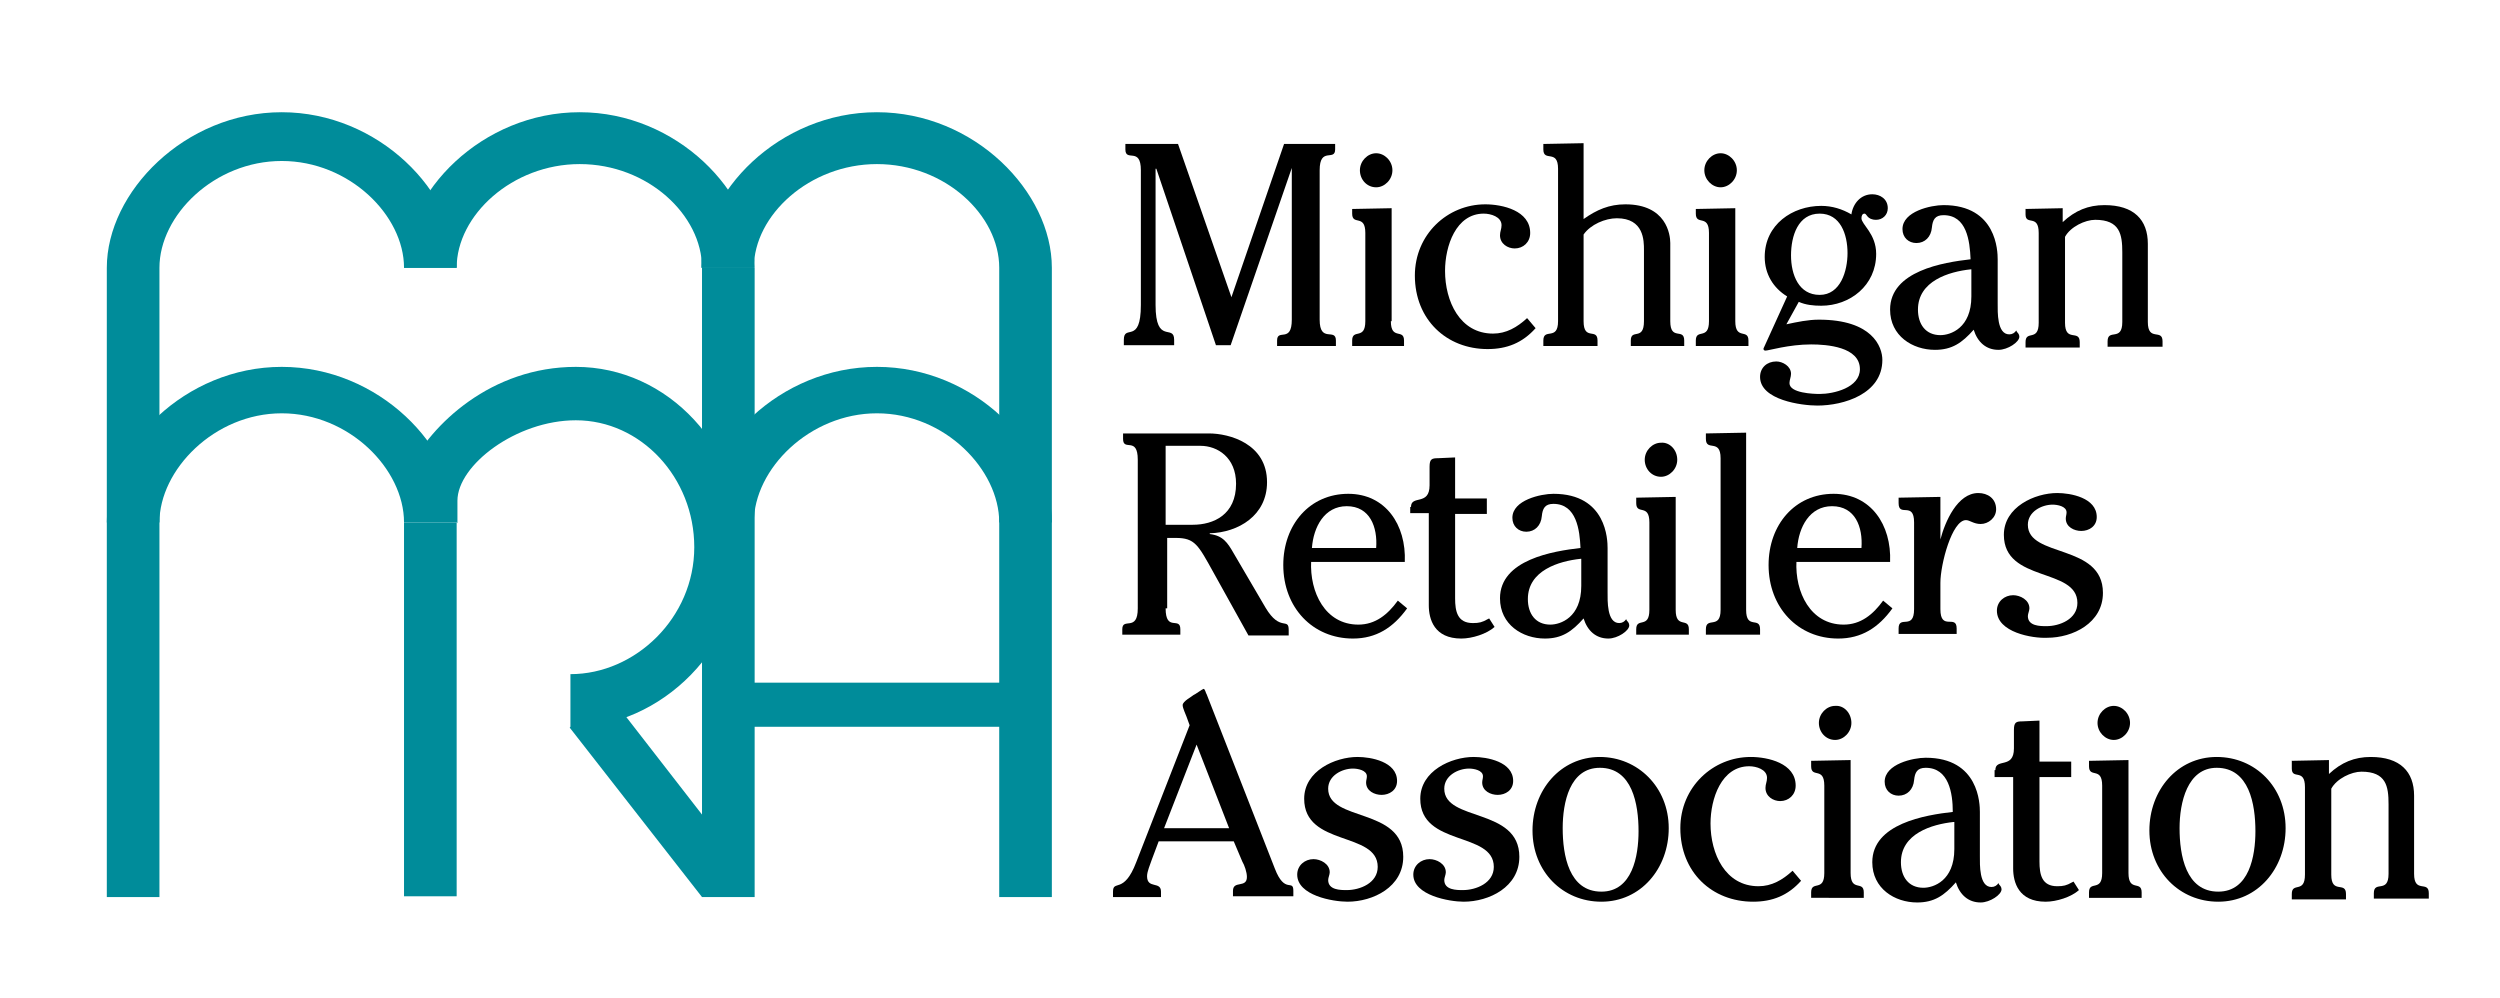 <?xml version="1.0" encoding="utf-8"?>
<!-- Generator: Adobe Illustrator 22.0.1, SVG Export Plug-In . SVG Version: 6.00 Build 0)  -->
<svg version="1.1" id="Layer_1" xmlns="http://www.w3.org/2000/svg" xmlns:xlink="http://www.w3.org/1999/xlink" x="0px" y="0px"
	 viewBox="0 0 323 129" style="enable-background:new 0 0 323 129;" xml:space="preserve">
<style type="text/css">
	.st0{fill:#008C9A;}
</style>
<g>
	<path class="st0" d="M17.2,74.1"/>
	<rect x="52.2" y="67.5" class="st0" width="6.8" height="48.3"/>
	<rect x="90.7" y="34.6" class="st0" width="6.8" height="81.3"/>
	<path class="st0" d="M132.5,74.1"/>
	<path class="st0" d="M36.4,34.6"/>
	<path class="st0" d="M36.4,34.6"/>
	<path class="st0" d="M74.9,34.6"/>
	<path class="st0" d="M113.3,34.6"/>
	<path class="st0" d="M129.1,34.6c0-6.8-7-13.4-15.8-13.4c-8.7,0-15.9,6.6-15.9,13.4h-6.8c0-9.8,10.1-20.1,22.7-20.1
		s22.6,10.3,22.6,20.1v81.3h-6.8V34.6z"/>
	<path class="st0" d="M113.3,34.6"/>
	<path class="st0" d="M36.4,34.6"/>
	<path class="st0" d="M36.4,34.6"/>
	<path class="st0" d="M74.9,34.6"/>
	<path class="st0" d="M52.2,34.6c0-9.8,10.1-20.1,22.7-20.1c12.5,0,22.6,10.3,22.6,20.1h-6.8c0-6.8-7-13.4-15.8-13.4
		c-8.7,0-15.9,6.6-15.9,13.4H52.2z"/>
	<path class="st0" d="M36.4,67.5"/>
	<path class="st0" d="M36.4,67.5"/>
	<path class="st0" d="M74.9,67.5"/>
	<path class="st0" d="M20.6,67.5c0-6.8,7.1-14.1,15.8-14.1s15.8,7.2,15.8,14.1H59c0-9.8-10.1-20.1-22.6-20.1
		c-12.5,0-22.6,10.3-22.6,20.1"/>
	<path class="st0" d="M129.1,67.5c0-6.8-7-14.1-15.8-14.1c-8.7,0-15.9,7.2-15.9,14.1h-6.8c0-9.8,10.1-20.1,22.7-20.1
		s22.6,10.3,22.6,20.1H129.1z"/>
	<g>
		<rect x="96.9" y="88.2" class="st0" width="34.2" height="5.7"/>
		<path class="st0" d="M114,91.1"/>
	</g>
	<path class="st0" d="M59,34.6c0-9.8-10.1-20.1-22.6-20.1c-12.5,0-22.6,10.3-22.6,20.1v81.3h6.8V34.6c0-6.8,7.1-13.8,15.8-13.8
		s15.8,7,15.8,13.8H59z"/>
	<path class="st0" d="M73.6,94c11.9,0,22.4-10.4,22.4-23.3c0-12.9-9.7-23.3-21.6-23.3c-10.9,0-18.7,7.4-21.6,13.3l6.3,6.9v-2.9
		c0-4.6,7.6-10.4,15.3-10.4c8.4,0,15.3,7.4,15.3,16.4c0,9.1-7.6,16.4-16,16.4V94z"/>
	<path class="st0" d="M74.4,70.7"/>
	<polygon class="st0" points="96.1,112.2 79.1,90.3 73.6,94 90.7,115.9 	"/>
</g>
<path d="M166.9,21.7L166.9,21.7L159,44.6h-1.9l-7.7-22.8h-0.1v17.6c0,5.2,2.4,2.4,2.4,4.5v0.7h-6.5v-0.7c0-2.1,2.2,0.7,2.2-4.5V22
	c0-3.1-2-1-2-2.7v-0.7h6.8l6.9,19.8l6.8-19.8h6.6v0.7c0,1.6-2-0.4-2,2.7v19.3c0,3.1,2.1,1,2.1,2.7v0.7h-7.6v-0.7
	c0-1.6,1.9,0.4,1.9-2.7V21.7z"/>
<path d="M179.7,41.5c0,2.5,1.7,0.9,1.7,2.5v0.7h-6.7v-0.7c0-1.6,1.7,0,1.7-2.5V30.1c0-2.5-1.7-0.9-1.7-2.5V27l5.1-0.1V41.5z
	 M179.9,22c0,1.2-1,2.2-2.1,2.2c-1.2,0-2.1-1-2.1-2.2c0-1.2,1-2.2,2.1-2.2C178.9,19.8,179.9,20.8,179.9,22z"/>
<path d="M198.4,42.4c-1.7,1.9-3.7,2.7-6.2,2.7c-5.3,0-9.4-3.8-9.4-9.5c0-5.3,4.2-9.2,9.1-9.2c2.2,0,5.8,0.8,5.8,3.7c0,1.2-0.9,2-2,2
	c-0.9,0-1.9-0.6-1.9-1.7c0-0.5,0.2-0.8,0.2-1.3c0-1.1-1.4-1.5-2.3-1.5c-3.6,0-5,4.2-5,7.4c0,3.9,1.9,8.1,6.2,8.1
	c1.7,0,3.1-0.8,4.4-2L198.4,42.4z"/>
<path d="M204.6,41.5c0,2.6,1.8,0.8,1.8,2.5v0.7h-7v-0.7c0-1.7,1.9,0.1,1.9-2.5V21.8c0-2.6-1.9-0.8-1.9-2.5v-0.7l5.2-0.1v9.8
	c1.7-1.2,3.3-1.9,5.4-1.9c5.3,0,5.8,3.9,5.8,5v10.1c0,2.6,1.8,0.8,1.8,2.5v0.7h-6.9v-0.7c0-1.6,1.7,0.1,1.7-2.5v-9.2
	c0-1.2,0-4.1-3.5-4.1c-1.5,0-3.4,0.8-4.3,2.1V41.5z"/>
<path d="M224.2,41.5c0,2.5,1.7,0.9,1.7,2.5v0.7h-6.8v-0.7c0-1.6,1.7,0,1.7-2.5V30.1c0-2.5-1.7-0.9-1.7-2.5V27l5.1-0.1V41.5z
	 M224.4,22c0,1.2-1,2.2-2.1,2.2s-2.1-1-2.1-2.2c0-1.2,1-2.2,2.1-2.2S224.4,20.8,224.4,22z"/>
<path d="M230.8,41.9c1.4-0.3,2.8-0.6,4.2-0.6c6.9,0,8.2,3.5,8.2,5.2c0,4.4-5,5.9-8.4,5.9c-2,0-7.4-0.7-7.4-3.7c0-1.2,0.9-2,2.1-2
	c0.8,0,1.9,0.6,1.9,1.6c0,0.4-0.2,0.8-0.2,1.2c0,1.3,3.1,1.4,3.9,1.4c1.8,0,5.2-0.8,5.2-3.2c0-2.9-4.3-3.2-6.3-3.2
	c-2.9,0-5.5,0.8-5.9,0.8c-0.3,0-0.3-0.3-0.2-0.4l3-6.6c-1.8-1.1-2.9-2.9-2.9-5.1c0-4.2,3.6-6.6,7.3-6.6c1.4,0,2.7,0.4,3.9,1.1
	c0.2-1.4,1.2-2.6,2.7-2.6c1,0,2,0.6,2,1.8c0,0.9-0.7,1.5-1.5,1.5c-1.2,0-1.2-0.8-1.5-0.8c-0.3,0-0.4,0.3-0.4,0.6
	c0,0.8,1.9,2,1.9,4.6c0,4.1-3.4,6.7-7.1,6.7c-1,0-2-0.1-2.9-0.5L230.8,41.9z M235.1,38.1c2.7,0,3.6-3.1,3.6-5.4
	c0-2.4-0.9-5.1-3.6-5.1c-2.8,0-3.7,2.9-3.7,5.4C231.4,35.5,232.4,38.1,235.1,38.1z"/>
<path d="M251.1,27.8c-1.1,0-1.4,0.6-1.5,1.6c-0.1,1.2-0.9,2-2,2c-1,0-1.8-0.7-1.8-1.8c0-2.3,3.7-3.1,5.3-3.1c6.9,0,7,6,7,7v5.7
	c0,1.1-0.1,4,1.5,4c0.4,0,0.7-0.2,0.9-0.5l0.1,0.2c0.1,0.1,0.3,0.3,0.3,0.6c0,0.7-1.5,1.7-2.7,1.7c-1.6,0-2.7-1-3.2-2.6
	c-1.5,1.7-2.8,2.6-5,2.6c-2.9,0-5.8-1.8-5.8-5.2c0-5,6.9-6.1,10.4-6.5C254.5,31.1,254.1,27.8,251.1,27.8z M254.6,34.8
	c-2.8,0.3-6.8,1.5-6.8,5.2c0,1.9,1,3.3,2.9,3.3c1.3,0,4-0.9,4-5V34.8z"/>
<path d="M261.6,27l4.9-0.1v1.8c1.6-1.5,3.3-2.2,5.4-2.2c3.8,0,5.6,1.9,5.6,5v10.1c0,2.6,1.9,0.8,1.9,2.5v0.7h-7.1v-0.7
	c0-1.7,1.9,0.1,1.9-2.5v-9c0-2.3-0.3-4.2-3.5-4.2c-1.3,0-3.2,0.9-3.9,2.2v11.1c0,2.6,1.9,0.8,1.9,2.5v0.7h-7v-0.7
	c0-1.6,1.7,0,1.7-2.5V30.1c0-2.5-1.7-0.9-1.7-2.4V27z"/>
<path d="M150.6,78.6c0,3.1,1.9,1,1.9,2.7v0.7H145v-0.7c0-1.6,2,0.4,2-2.7V59.4c0-3.1-1.9-1-1.9-2.7V56h11.1c2.6,0,7.5,1.3,7.5,6.3
	c0,4.3-3.7,6.5-7.4,6.6v0.1c1.7,0.2,2.3,1.1,3.1,2.5l4.1,7c1.9,3.2,3,1.2,3,2.9v0.7h-5.2l-4.5-8.1c-2-3.6-2.4-4.5-4.9-4.5h-1.1V78.6
	z M154.1,67.8c2.7,0,5.6-1.3,5.6-5.3c0-3.4-2.4-4.9-4.6-4.9h-4.5v10.2H154.1z"/>
<path d="M169.4,72.5c-0.2,4,1.8,8.2,6.1,8.2c2.2,0,3.8-1.3,5.1-3.1l1.2,1c-1.8,2.5-4,3.9-7,3.9c-5.2,0-9-4-9-9.5
	c0-5.2,3.4-9.2,8.4-9.2c4.8,0,7.5,4,7.3,8.8H169.4z M177.8,70.8c0.2-2.7-0.8-5.4-3.8-5.4c-2.9,0-4.3,2.7-4.5,5.4H177.8z"/>
<path d="M182.3,65.5c0-1.6,2.4-0.1,2.4-2.8v-2.4c0-1,0.3-1.1,1.1-1.1l2.2-0.1v5.3h4.1v2h-4.1v10.9c0,1.7,0.3,3.2,2.3,3.2
	c0.8,0,1.2-0.1,1.9-0.5l0.2-0.1l0.7,1.1c-1,0.9-2.9,1.5-4.3,1.5c-3.5,0-4.2-2.5-4.2-4.3V66.3h-2.4V65.5z"/>
<path d="M200.7,65.1c-1.1,0-1.4,0.6-1.5,1.6c-0.1,1.2-0.9,2-2,2c-1,0-1.8-0.7-1.8-1.8c0-2.3,3.7-3.1,5.3-3.1c6.9,0,7,6,7,7v5.7
	c0,1.1-0.1,4,1.5,4c0.4,0,0.7-0.2,0.9-0.5l0.1,0.2c0.1,0.1,0.3,0.3,0.3,0.6c0,0.7-1.5,1.7-2.7,1.7c-1.6,0-2.7-1-3.2-2.6
	c-1.5,1.7-2.8,2.6-5,2.6c-2.9,0-5.8-1.8-5.8-5.2c0-5,6.9-6.1,10.4-6.5C204.1,68.5,203.7,65.1,200.7,65.1z M204.2,72.2
	c-2.8,0.3-6.8,1.5-6.8,5.2c0,1.9,1,3.3,2.9,3.3c1.3,0,4-0.9,4-5V72.2z"/>
<path d="M216.5,78.8c0,2.5,1.7,0.9,1.7,2.5v0.7h-6.8v-0.7c0-1.6,1.7,0,1.7-2.5V67.5c0-2.5-1.7-0.9-1.7-2.5v-0.7l5.1-0.1V78.8z
	 M216.7,59.4c0,1.2-1,2.2-2.1,2.2c-1.2,0-2.1-1-2.1-2.2c0-1.2,1-2.2,2.1-2.2C215.7,57.1,216.7,58.1,216.7,59.4z"/>
<path d="M225.6,78.8c0,2.6,1.8,0.8,1.8,2.5v0.7h-7v-0.7c0-1.7,1.9,0.1,1.9-2.5V59.2c0-2.6-1.9-0.8-1.9-2.5V56l5.2-0.1V78.8z"/>
<path d="M232.1,72.5c-0.2,4,1.8,8.2,6.1,8.2c2.2,0,3.8-1.3,5.1-3.1l1.2,1c-1.8,2.5-4,3.9-7,3.9c-5.2,0-9-4-9-9.5
	c0-5.2,3.4-9.2,8.4-9.2c4.8,0,7.5,4,7.3,8.8H232.1z M240.5,70.8c0.2-2.7-0.8-5.4-3.8-5.4c-2.9,0-4.3,2.7-4.5,5.4H240.5z"/>
<path d="M250.7,69.7L250.7,69.7c0.6-2.3,2.2-6,4.9-6c1.2,0,2.3,0.7,2.3,2.1c0,1.1-1,1.9-2,1.9c-0.9,0-1.4-0.5-1.9-0.5
	c-1.8,0-3.3,5.7-3.3,8.1v3.4c0,2.9,2.1,0.6,2.1,2.5v0.7h-7.5v-0.7c0-1.8,2,0.3,2-2.5V67.5c0-2.8-2-0.6-2-2.5v-0.7l5.4-0.1V69.7z"/>
<path d="M258,78.9c0-1.2,1-2,2.1-2c0.9,0,2.1,0.6,2.1,1.7c0,0.3-0.2,0.7-0.2,1c0,1.3,1.6,1.3,2.4,1.3c1.7,0,4-0.9,4-3
	c0-4.6-9.5-2.6-9.5-8.8c0-3.6,4-5.4,6.9-5.4c1.7,0,5.1,0.6,5.1,3.1c0,1.2-1,1.8-2,1.8c-0.9,0-2-0.5-2-1.6c0-0.3,0.1-0.5,0.1-0.8
	c0-0.8-1.2-1-1.8-1c-1.4,0-3.2,0.9-3.2,2.6c0,4.3,9.7,2.4,9.7,8.8c0,3.9-3.9,5.8-7.2,5.8C262.6,82.5,258,81.7,258,78.9z"/>
<path d="M159.4,108.7h-9.7l-0.9,2.4c-0.2,0.6-0.6,1.5-0.6,2.1c0,1.7,1.8,0.6,1.8,2v0.7h-6.2v-0.7c0-1.6,1.4,0.4,3-3.8l6.9-17.7
	l-0.4-1.1c-0.1-0.3-0.5-1.1-0.5-1.5c0-0.5,1.2-1.1,1.4-1.3c0.1,0,1.2-0.8,1.3-0.8c0.2,0,0.3,0.6,0.4,0.7l8.8,22.5
	c1.3,3.4,2.4,1.3,2.4,2.9v0.7h-7.8v-0.7c0-1.4,1.8-0.3,1.8-1.8c0-0.6-0.3-1.5-0.6-2L159.4,108.7z M154.6,96.2l-4.2,10.8h8.4
	L154.6,96.2z"/>
<path d="M167.6,113c0-1.2,1-2,2.1-2c0.9,0,2.1,0.6,2.1,1.7c0,0.3-0.2,0.7-0.2,1c0,1.3,1.6,1.3,2.4,1.3c1.7,0,4-0.9,4-3
	c0-4.6-9.5-2.6-9.5-8.8c0-3.6,4-5.4,6.9-5.4c1.7,0,5.1,0.6,5.1,3.1c0,1.2-1,1.8-2,1.8c-0.9,0-2-0.5-2-1.6c0-0.3,0.1-0.5,0.1-0.8
	c0-0.8-1.2-1-1.8-1c-1.4,0-3.2,0.9-3.2,2.6c0,4.3,9.7,2.4,9.7,8.8c0,3.9-3.9,5.8-7.2,5.8C172.2,116.5,167.6,115.7,167.6,113z"/>
<path d="M182.6,113c0-1.2,1-2,2.1-2c0.9,0,2.1,0.6,2.1,1.7c0,0.3-0.2,0.7-0.2,1c0,1.3,1.6,1.3,2.4,1.3c1.7,0,4-0.9,4-3
	c0-4.6-9.5-2.6-9.5-8.8c0-3.6,4-5.4,6.9-5.4c1.7,0,5.1,0.6,5.1,3.1c0,1.2-1,1.8-2,1.8c-0.9,0-2-0.5-2-1.6c0-0.3,0.1-0.5,0.1-0.8
	c0-0.8-1.2-1-1.8-1c-1.4,0-3.2,0.9-3.2,2.6c0,4.3,9.7,2.4,9.7,8.8c0,3.9-3.9,5.8-7.2,5.8C187.3,116.5,182.6,115.7,182.6,113z"/>
<path d="M215.6,107c0,5.2-3.6,9.5-8.7,9.5c-5,0-8.9-3.9-8.9-9.2c0-5.2,3.6-9.5,8.7-9.5C211.6,97.8,215.6,101.7,215.6,107z
	 M201.9,107c0,3.5,0.8,8.2,5,8.2c4,0,4.8-4.6,4.8-7.8c0-3.5-0.8-8.2-5-8.2C202.8,99.2,201.9,103.7,201.9,107z"/>
<path d="M232.7,113.8c-1.7,1.9-3.7,2.7-6.2,2.7c-5.3,0-9.4-3.8-9.4-9.5c0-5.3,4.2-9.2,9.1-9.2c2.2,0,5.8,0.8,5.8,3.7
	c0,1.2-0.9,2-2,2c-0.9,0-1.9-0.6-1.9-1.7c0-0.5,0.2-0.8,0.2-1.3c0-1.1-1.4-1.5-2.3-1.5c-3.6,0-5,4.2-5,7.4c0,3.9,1.9,8.1,6.2,8.1
	c1.7,0,3.1-0.8,4.4-2L232.7,113.8z"/>
<path d="M239.1,112.8c0,2.5,1.7,0.9,1.7,2.5v0.7H234v-0.7c0-1.6,1.7,0,1.7-2.5v-11.3c0-2.5-1.7-0.9-1.7-2.5v-0.7l5.1-0.1V112.8z
	 M239.2,93.4c0,1.2-1,2.2-2.1,2.2c-1.2,0-2.1-1-2.1-2.2c0-1.2,1-2.2,2.1-2.2C238.3,91.1,239.2,92.2,239.2,93.4z"/>
<path d="M248.8,99.2c-1.1,0-1.4,0.6-1.5,1.6c-0.1,1.2-0.9,2-2,2c-1,0-1.8-0.7-1.8-1.8c0-2.3,3.7-3.1,5.3-3.1c6.9,0,7,6,7,7v5.7
	c0,1.1-0.1,4,1.5,4c0.4,0,0.7-0.2,0.9-0.5l0.1,0.2c0.1,0.1,0.3,0.3,0.3,0.6c0,0.7-1.5,1.7-2.7,1.7c-1.6,0-2.7-1-3.2-2.6
	c-1.5,1.7-2.8,2.6-5,2.6c-2.9,0-5.8-1.8-5.8-5.2c0-5,6.9-6.1,10.4-6.5C252.3,102.5,251.8,99.2,248.8,99.2z M252.4,106.2
	c-2.8,0.3-6.8,1.5-6.8,5.2c0,1.9,1,3.3,2.9,3.3c1.3,0,4-0.9,4-5V106.2z"/>
<path d="M257.8,99.5c0-1.6,2.4-0.1,2.4-2.8v-2.4c0-1,0.3-1.1,1.1-1.1l2.2-0.1v5.3h4.1v2h-4.1v10.9c0,1.7,0.3,3.2,2.3,3.2
	c0.8,0,1.2-0.1,1.9-0.5l0.2-0.1l0.7,1.1c-1,0.9-2.9,1.5-4.3,1.5c-3.5,0-4.2-2.5-4.2-4.3v-11.8h-2.4V99.5z"/>
<path d="M275,112.8c0,2.5,1.7,0.9,1.7,2.5v0.7h-6.8v-0.7c0-1.6,1.7,0,1.7-2.5v-11.3c0-2.5-1.7-0.9-1.7-2.5v-0.7l5.1-0.1V112.8z
	 M275.2,93.4c0,1.2-1,2.2-2.1,2.2s-2.1-1-2.1-2.2c0-1.2,1-2.2,2.1-2.2S275.2,92.2,275.2,93.4z"/>
<path d="M295.3,107c0,5.2-3.6,9.5-8.7,9.5c-5,0-8.9-3.9-8.9-9.2c0-5.2,3.6-9.5,8.7-9.5C291.4,97.8,295.3,101.7,295.3,107z
	 M281.6,107c0,3.5,0.8,8.2,5,8.2c4,0,4.8-4.6,4.8-7.8c0-3.5-0.8-8.2-5-8.2C282.6,99.2,281.6,103.7,281.6,107z"/>
<path d="M296,98.3l4.9-0.1v1.8c1.6-1.5,3.3-2.2,5.4-2.2c3.8,0,5.6,1.9,5.6,5v10.1c0,2.6,1.9,0.8,1.9,2.5v0.7h-7.1v-0.7
	c0-1.7,1.9,0.1,1.9-2.5v-9c0-2.3-0.3-4.2-3.5-4.2c-1.3,0-3.2,0.9-3.9,2.2v11.1c0,2.6,1.9,0.8,1.9,2.5v0.7h-7v-0.7
	c0-1.6,1.7,0,1.7-2.5v-11.3c0-2.5-1.7-0.9-1.7-2.4V98.3z"/>
</svg>
